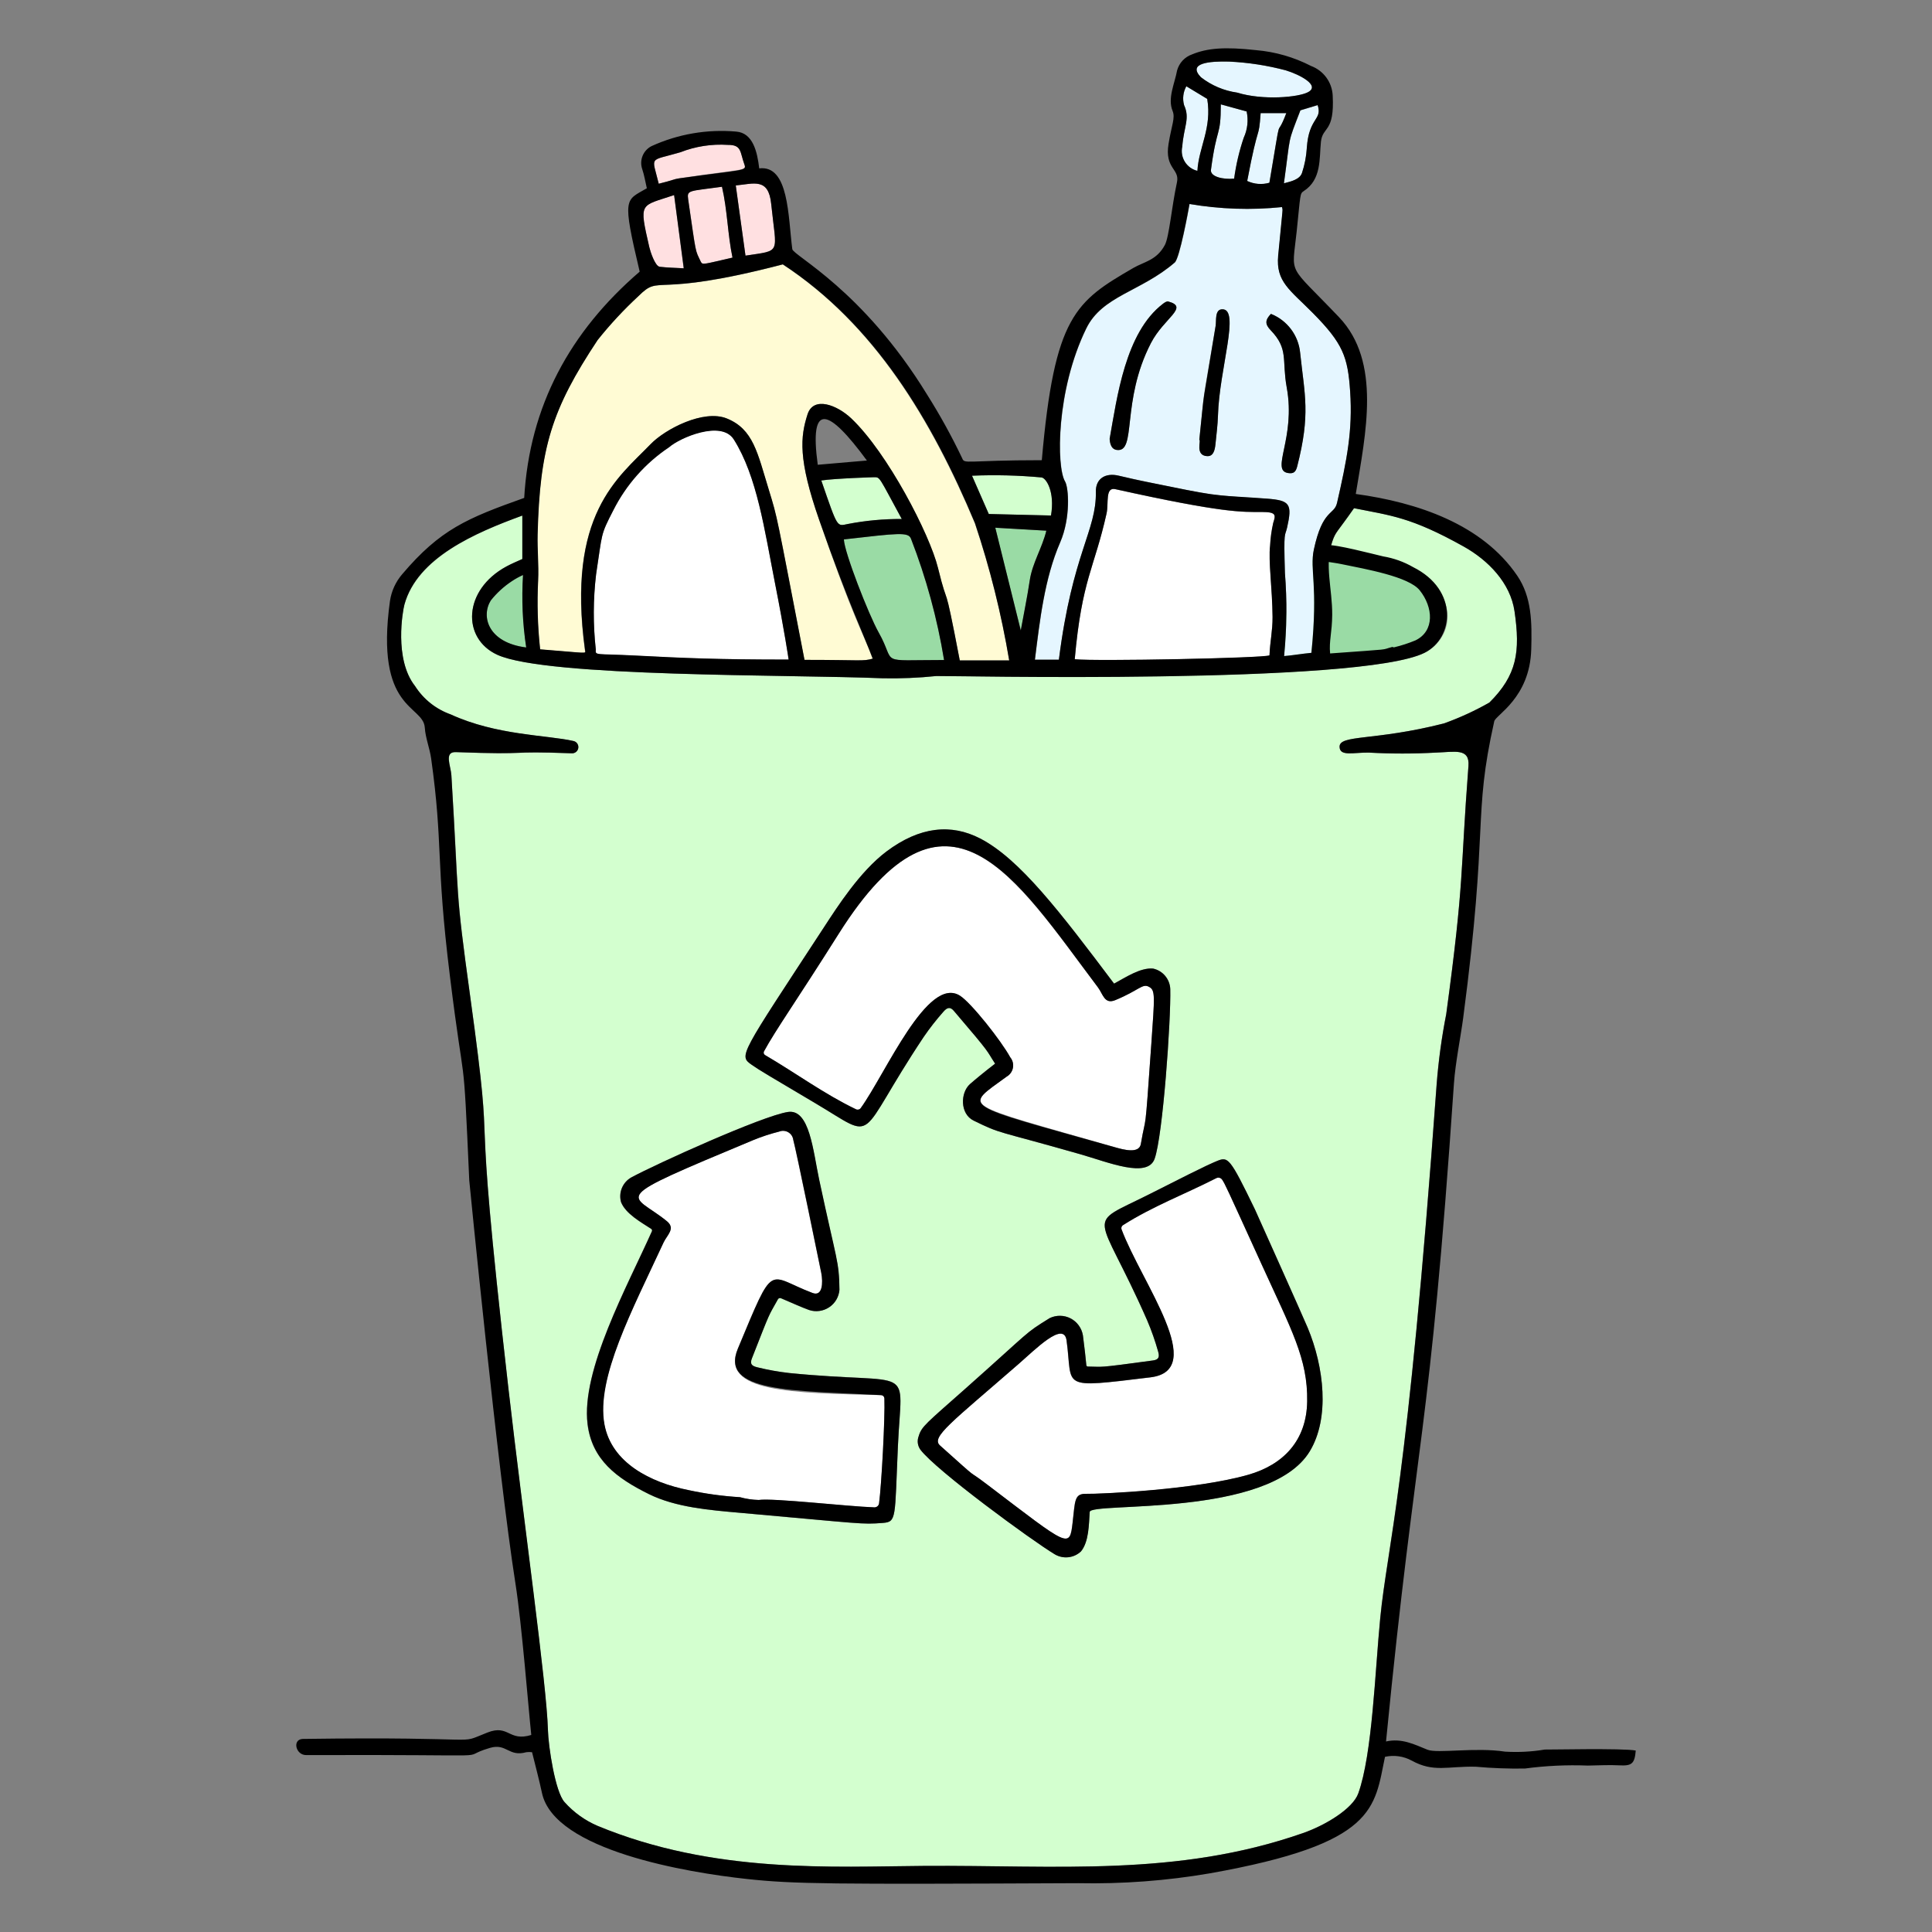 <svg width="71" height="71" viewBox="0 0 71 71" fill="none" xmlns="http://www.w3.org/2000/svg">
  <rect x="0" y="0" width="71" height="71" fill="#808080" stroke="none"/>
  <path d="M55.657 22.462C55.876 23.956 55.745 24.814 54.734 25.818C54.199 26.122 53.639 26.379 53.06 26.586C50.499 27.24 49.208 26.986 49.226 27.45C49.24 27.805 49.729 27.651 50.291 27.657C51.119 27.705 51.948 27.705 52.776 27.657C53.45 27.637 54.013 27.476 53.962 28.148C53.657 32.175 53.826 32.278 53.145 37.272C52.977 38.124 52.86 38.986 52.793 39.852C51.719 54.772 50.983 56.771 50.721 59.458C50.53 61.41 50.432 64.467 49.913 65.909C49.71 66.472 48.706 67.08 47.885 67.364C43.257 68.981 38.806 68.54 33.968 68.571C30.608 68.593 26.235 68.871 21.959 67.1C21.494 66.901 21.079 66.603 20.743 66.226C20.402 65.854 20.149 64.185 20.132 63.563C20.088 61.922 19.242 55.925 18.683 51.035C17.253 38.471 18.282 43.878 17.279 36.611C16.713 32.508 16.892 33.323 16.588 28.49C16.566 28.141 16.309 27.624 16.75 27.64C19.706 27.749 18.471 27.598 21.007 27.683C21.066 27.688 21.123 27.67 21.169 27.634C21.215 27.598 21.245 27.545 21.253 27.487C21.261 27.429 21.247 27.371 21.213 27.323C21.18 27.275 21.129 27.242 21.072 27.231C20.107 27.013 18.245 27.028 16.563 26.254C16.023 26.063 15.561 25.696 15.253 25.212C14.472 24.223 14.802 22.43 14.863 22.218C15.348 20.501 17.454 19.582 19.196 18.947V20.544C18.992 20.635 18.798 20.717 18.613 20.816C17.012 21.673 16.963 23.466 18.281 24.065C20.099 24.891 29.008 24.784 32.441 24.926C33.097 24.939 33.754 24.912 34.407 24.844C34.926 24.817 50.01 25.173 52.358 23.987C53.423 23.449 53.654 21.834 51.968 20.993C51.642 20.787 51.281 20.644 50.903 20.569C50.291 20.425 49.625 20.037 49.544 20.583C49.497 20.903 51.603 20.976 52.178 21.694C52.675 22.317 52.734 23.19 52.02 23.534C51.767 23.639 51.505 23.724 51.239 23.788C51.228 23.79 51.217 23.79 51.206 23.787C51.195 23.784 51.185 23.779 51.176 23.773C50.693 23.899 51.294 23.838 48.885 24.014C48.84 23.561 48.956 23.244 48.961 22.591C48.967 21.627 48.669 20.761 48.961 19.906C49.09 19.529 49.126 19.587 49.762 18.676C51.105 18.948 51.842 18.992 53.79 20.083C54.69 20.587 55.505 21.422 55.657 22.462ZM48.131 53.337C48.877 52.111 48.656 50.233 48.056 48.792C47.905 48.429 46.123 44.451 46.117 44.442C45.189 42.528 45.138 42.501 44.728 42.664C44.319 42.827 43.237 43.382 42.274 43.868C39.802 45.117 40.322 44.342 42.159 48.524C42.318 48.898 42.453 49.281 42.563 49.672C42.625 49.885 42.563 49.97 42.372 49.996C40.225 50.29 40.589 50.225 39.976 50.22C39.963 50.219 39.95 50.214 39.94 50.205C39.93 50.196 39.924 50.184 39.923 50.171C39.871 49.622 39.876 49.742 39.796 49.07C39.773 48.939 39.721 48.814 39.642 48.707C39.563 48.599 39.461 48.511 39.342 48.45C39.224 48.389 39.093 48.356 38.959 48.355C38.826 48.353 38.694 48.382 38.574 48.441C37.61 49.041 37.968 48.822 35.45 51.056C34.03 52.314 33.865 52.42 33.761 52.783C33.729 52.864 33.719 52.952 33.73 53.038C33.742 53.124 33.775 53.206 33.827 53.276C34.395 54.033 37.923 56.613 38.766 57.121C38.916 57.21 39.091 57.247 39.265 57.228C39.438 57.208 39.6 57.132 39.727 57.012C40.016 56.657 40.015 56.031 40.047 55.562C40.072 55.185 46.64 55.789 48.132 53.337H48.131ZM42.431 42.584C42.736 41.732 43.035 37.478 43.006 36.349C43 36.171 42.934 36 42.819 35.864C42.705 35.727 42.548 35.632 42.374 35.595C41.904 35.552 41.348 35.929 40.94 36.148C38.962 33.516 37.473 31.559 36.017 30.813C34.958 30.269 33.804 30.369 32.573 31.294C31.598 32.029 30.77 33.327 30.296 34.052C27.18 38.816 27.138 38.787 27.624 39.131C27.896 39.323 28.273 39.544 29.943 40.532C32.322 41.939 31.375 41.945 33.937 38.112C34.163 37.784 34.409 37.471 34.675 37.173C34.82 37.006 34.929 37.005 35.052 37.149C36.481 38.821 36.212 38.543 36.569 39.089C36.252 39.33 35.944 39.581 35.644 39.841C35.291 40.154 35.27 40.933 35.781 41.182C36.825 41.692 36.536 41.518 39.707 42.42C40.726 42.71 42.169 43.317 42.432 42.584H42.431ZM32.997 53.159C33.137 50.033 33.693 50.92 29.004 50.458C28.607 50.414 28.214 50.344 27.826 50.249C27.594 50.195 27.554 50.107 27.63 49.914C28.33 48.119 28.202 48.432 28.583 47.748C28.593 47.729 28.611 47.715 28.632 47.708C28.652 47.701 28.675 47.702 28.695 47.71C29.06 47.867 29.476 48.053 29.728 48.142C29.851 48.183 29.981 48.195 30.109 48.177C30.237 48.16 30.36 48.113 30.467 48.041C30.575 47.97 30.665 47.874 30.73 47.763C30.795 47.651 30.834 47.526 30.844 47.397C30.825 46.302 30.753 46.423 30.098 43.35C29.873 42.293 29.747 40.744 28.952 40.865C28.006 41.009 24.098 42.782 23.188 43.275C23.035 43.363 22.915 43.5 22.848 43.664C22.782 43.828 22.771 44.01 22.819 44.181C22.991 44.608 23.553 44.917 23.925 45.16C23.94 45.169 23.951 45.184 23.956 45.2C23.961 45.217 23.959 45.235 23.953 45.25C23.048 47.274 21.345 50.36 21.588 52.336C21.75 53.652 22.658 54.321 23.836 54.905C24.832 55.398 26.086 55.497 27.188 55.595C31.75 56.002 31.65 56.03 32.436 55.968C32.959 55.928 32.88 55.795 32.997 53.159Z" fill="#D3FFCF"/>
  <path d="M48.133 20.41C49.479 20.326 51.447 20.585 52.404 21.613C52.941 22.19 53.043 23.205 52.484 23.544C51.552 24.11 49.259 24.4 47.706 24.301C46.153 24.201 48.133 20.41 48.133 20.41Z" fill="#9ADBA5"/>
  <path d="M49.617 14.383C49.714 15.827 49.498 16.898 49.135 18.482C49.029 18.941 48.606 18.695 48.283 20.202C48.123 20.953 48.446 21.477 48.193 23.992C47.878 24.02 47.516 24.082 47.19 24.112C47.291 23.096 47.301 22.072 47.22 21.054C47.172 19.439 47.22 19.743 47.3 19.392C47.611 18.021 47.163 18.488 44.531 18.167C43.972 18.099 41.744 17.634 41.12 17.483C40.623 17.363 40.264 17.589 40.273 18.071C40.3 19.516 39.412 20.314 38.914 24.245H38.036C38.217 22.796 38.386 21.27 38.963 19.935C39.354 19.035 39.277 17.918 39.144 17.696C38.825 17.16 38.811 14.345 39.925 12.07C40.513 10.868 41.936 10.721 43.176 9.648C43.358 9.491 43.678 7.737 43.719 7.498C44.843 7.688 45.986 7.727 47.12 7.611C47.148 7.798 47.164 7.409 46.978 9.394C46.887 10.357 47.412 10.654 48.252 11.506C49.355 12.623 49.532 13.111 49.617 14.383ZM47.67 17.146C48.167 15.21 47.946 14.533 47.779 12.957C47.748 12.645 47.632 12.346 47.442 12.095C47.253 11.845 46.998 11.651 46.706 11.535C46.486 11.762 46.486 11.917 46.695 12.134C47.366 12.832 47.101 13.216 47.287 14.241C47.627 16.109 46.68 17.282 47.336 17.384C47.53 17.414 47.616 17.355 47.67 17.146ZM44.759 15.27C44.808 13.548 45.589 11.345 44.912 11.365C44.636 11.373 44.705 11.783 44.673 11.972C44.105 15.361 44.311 13.921 44.074 16.161C44.15 16.167 43.909 16.729 44.358 16.76C44.578 16.774 44.642 16.573 44.668 16.318C44.703 15.97 44.749 15.62 44.76 15.27H44.759ZM42.297 12.607C42.777 11.68 43.715 11.29 42.931 11.081C42.876 11.066 42.793 11.123 42.737 11.166C41.347 12.218 41.052 14.609 40.778 16.128C40.793 16.372 40.874 16.512 41.034 16.536C41.788 16.645 41.18 14.761 42.298 12.605L42.297 12.607Z" fill="#E5F6FF"/>
  <path d="M48.427 3.865C48.608 4.421 48.1 4.306 48.028 5.439C48.009 5.751 47.949 6.06 47.851 6.358C47.77 6.6 47.443 6.672 47.185 6.739C47.446 4.861 47.301 5.336 47.792 4.057L48.427 3.865Z" fill="#E5F6FF"/>
  <path d="M48.074 3.385C47.722 3.578 46.412 3.696 45.465 3.407C44.979 3.338 44.518 3.143 44.131 2.84C43.627 2.318 44.435 2.247 45.16 2.265C45.868 2.298 46.57 2.406 47.255 2.588C47.752 2.741 48.531 3.135 48.074 3.385Z" fill="#E5F6FF"/>
  <path d="M46.357 46.449C47.461 48.876 48.063 49.932 48.038 51.502C48.016 52.939 47.167 53.828 45.864 54.202C43.947 54.751 40.446 54.912 39.891 54.902C39.474 54.895 39.505 55.174 39.417 55.938C39.304 56.935 39.294 56.852 36.293 54.573C35.38 53.88 36.187 54.596 34.54 53.124C34.196 52.817 34.958 52.279 37.439 50.12C38.033 49.603 39.089 48.531 39.192 49.261C39.437 51.011 38.869 51.031 42.272 50.62C44.415 50.361 41.948 47.143 41.213 45.184C41.202 45.156 41.202 45.125 41.211 45.096C41.221 45.068 41.24 45.044 41.265 45.028C42.352 44.336 43.549 43.885 44.698 43.3C44.734 43.281 44.777 43.277 44.816 43.287C44.856 43.298 44.891 43.323 44.913 43.357C45.02 43.518 45.036 43.545 46.357 46.449Z" fill="white"/>
  <path d="M46.328 4.159H47.27C46.85 5.267 47.138 3.837 46.647 6.718C46.376 6.797 46.086 6.774 45.831 6.653C46.264 4.386 46.252 5.216 46.328 4.159Z" fill="#E5F6FF"/>
  <path d="M46.382 18.818C46.92 18.818 46.883 18.941 46.788 19.223C46.727 19.498 46.689 19.779 46.675 20.061C46.609 20.605 46.763 21.627 46.766 22.679C46.766 23.186 46.675 23.585 46.653 24.088C46.424 24.188 40.259 24.311 39.496 24.23C39.761 21.285 40.209 20.91 40.665 18.874C40.749 18.497 40.607 17.895 40.987 17.979C44.972 18.863 45.634 18.819 46.382 18.818Z" fill="white"/>
  <path d="M45.813 4.097C45.882 4.419 45.846 4.755 45.709 5.055C45.541 5.546 45.422 6.052 45.354 6.566C44.943 6.605 44.469 6.495 44.502 6.242C44.72 4.594 44.864 5.064 44.864 3.836L45.813 4.097Z" fill="#E5F6FF"/>
  <path d="M44.365 3.634C44.543 4.692 44.053 5.438 44.004 6.279C43.813 6.233 43.648 6.114 43.544 5.948C43.44 5.782 43.405 5.581 43.447 5.39C43.505 4.644 43.741 4.357 43.514 3.863C43.45 3.63 43.48 3.381 43.597 3.17L44.365 3.634Z" fill="#E5F6FF"/>
  <path d="M42.232 36.269C42.46 36.398 42.434 36.591 42.311 38.357C42.058 41.981 42.129 40.823 41.925 42.038C41.862 42.411 41.281 42.248 40.954 42.154C35.206 40.499 35.404 40.727 36.995 39.562C37.055 39.528 37.106 39.481 37.146 39.425C37.185 39.369 37.212 39.305 37.224 39.237C37.237 39.169 37.234 39.1 37.217 39.034C37.199 38.967 37.167 38.905 37.124 38.852C36.796 38.252 35.697 36.859 35.28 36.593C34.087 35.831 32.547 39.452 31.632 40.721C31.613 40.748 31.585 40.767 31.553 40.775C31.521 40.783 31.488 40.78 31.458 40.765C30.282 40.202 29.245 39.435 28.114 38.772C28.091 38.759 28.075 38.737 28.067 38.712C28.06 38.686 28.064 38.659 28.076 38.636C28.52 37.819 29.341 36.67 30.82 34.317C34.79 28 37.29 32.249 40.347 36.281C40.537 36.532 40.588 36.915 40.986 36.751C41.876 36.388 41.981 36.126 42.232 36.269Z" fill="white"/>
  <path d="M38.28 17.546C38.45 17.574 38.771 18.07 38.623 18.945L36.337 18.889L35.721 17.482C36.574 17.446 37.429 17.467 38.28 17.546Z" fill="#D3FFCF"/>
  <path d="M36.574 19.396L38.453 19.503C38.296 20.144 37.938 20.688 37.843 21.322C37.749 21.956 37.621 22.575 37.513 23.168L36.574 19.396Z" fill="#9ADBA5"/>
  <path d="M37.088 24.27H35.271C34.647 21.017 34.889 22.573 34.467 20.862C34.162 19.63 32.621 16.649 31.287 15.38C30.761 14.88 29.893 14.547 29.674 15.227C29.41 16.051 29.329 16.873 30.1 19.097C31.372 22.762 31.678 23.16 32.068 24.205C31.693 24.312 31.671 24.25 29.561 24.25C28.508 18.815 28.585 19.096 28.248 17.995C27.833 16.636 27.683 15.776 26.708 15.38C25.875 15.042 24.468 15.741 23.902 16.329C22.711 17.566 20.811 18.897 21.496 23.906C21.513 24.036 21.633 24.007 19.844 23.867C19.753 23.024 19.729 22.176 19.771 21.33C19.798 20.77 19.737 20.206 19.752 19.645C19.834 16.466 20.263 15.055 21.957 12.501C22.418 11.923 22.922 11.38 23.465 10.879C24.3 10.052 23.902 10.987 28.764 9.718C32.13 11.928 34.224 15.43 35.825 19.232C36.378 20.876 36.801 22.56 37.088 24.27Z" fill="#FFFBD4"/>
  <path d="M33.479 19.8C34.038 21.239 34.445 22.732 34.694 24.255C32.181 24.255 32.966 24.436 32.291 23.242C31.924 22.593 31.022 20.287 31.013 19.823C33.015 19.596 33.382 19.542 33.479 19.8Z" fill="#9ADBA5"/>
  <path d="M33.14 19.073C32.477 19.069 31.816 19.131 31.166 19.255C30.747 19.337 30.803 19.446 30.182 17.658C30.706 17.579 32.118 17.537 32.127 17.537C32.35 17.539 32.296 17.523 33.14 19.073Z" fill="#D3FFCF"/>
  <path d="M32.502 51.392C32.532 52.094 32.397 54.572 32.306 55.247C32.301 55.289 32.28 55.327 32.248 55.354C32.215 55.382 32.174 55.396 32.132 55.395C31.136 55.363 28.4 55.045 27.874 55.123C27.642 55.117 27.411 55.083 27.187 55.021C26.552 54.983 25.922 54.896 25.301 54.762C23.884 54.48 22.461 53.751 22.205 52.341C21.895 50.64 23.222 48.145 24.379 45.66C24.506 45.389 24.832 45.147 24.499 44.877C23.174 43.802 22.192 44.18 27.669 41.9C27.982 41.772 28.303 41.667 28.631 41.586C28.685 41.564 28.743 41.555 28.801 41.559C28.859 41.564 28.915 41.581 28.965 41.611C29.015 41.64 29.058 41.68 29.09 41.729C29.121 41.777 29.142 41.832 29.149 41.89C29.234 42.167 30.163 46.706 30.179 46.782C30.247 47.144 30.225 47.655 29.857 47.517C28.168 46.882 28.48 46.288 27.113 49.562C26.439 51.173 29.11 51.191 32.376 51.271C32.408 51.271 32.439 51.284 32.463 51.306C32.486 51.329 32.5 51.359 32.502 51.392Z" fill="white"/>
  <path d="M28.481 21.432C28.831 23.205 28.98 24.228 28.982 24.239C26.343 24.239 25.15 24.189 23.344 24.097C21.868 24.023 21.878 24.107 21.894 23.875C21.792 22.957 21.796 22.031 21.905 21.115C22.142 19.575 22.053 19.698 22.539 18.755C23.011 17.819 23.718 17.022 24.589 16.44C24.997 16.08 26.494 15.407 26.968 16.158C27.826 17.516 28.093 19.468 28.481 21.432Z" fill="white"/>
  <path d="M28.341 7.493C28.531 9.36 28.742 9.19 27.396 9.395L27.039 6.812C27.702 6.75 28.242 6.522 28.341 7.493Z" fill="#FFE0E1"/>
  <path d="M27.352 6.031C27.448 6.293 27.352 6.192 24.962 6.551C24.749 6.583 24.746 6.622 24.209 6.751C23.956 5.702 23.829 5.945 25.001 5.595C25.557 5.375 26.155 5.283 26.752 5.323C27.261 5.32 27.189 5.583 27.352 6.031Z" fill="#FFE0E1"/>
  <path d="M26.531 6.86C26.733 7.735 26.741 8.61 26.919 9.467C25.881 9.703 25.816 9.747 25.755 9.618C25.538 9.156 25.602 9.417 25.29 7.324C25.237 6.97 25.308 7.031 26.531 6.86Z" fill="#FFE0E1"/>
  <path d="M24.772 7.165L25.123 9.859C24.813 9.84 24.525 9.835 24.243 9.799C24.069 9.776 23.895 9.229 23.859 9.074C23.477 7.397 23.514 7.588 24.772 7.165Z" fill="#FFE0E1"/>
  <path d="M19.221 21.132C19.165 22.021 19.204 22.913 19.338 23.794C17.936 23.619 17.669 22.652 18.037 22.066C18.256 21.793 18.516 21.554 18.808 21.36C18.939 21.272 19.077 21.195 19.221 21.132Z" fill="#9ADBA5"/>
  <path d="M60.113 64.332C60.073 64.824 59.961 64.9 59.501 64.875C59.12 64.854 58.735 64.88 58.353 64.884C57.58 64.854 56.805 64.89 56.037 64.993C55.433 65.002 54.829 64.98 54.227 64.926C53.192 64.903 52.689 65.146 51.879 64.701C51.579 64.538 51.231 64.489 50.898 64.562C50.503 66.445 50.602 67.751 44.467 68.843C42.867 69.118 41.246 69.239 39.623 69.206C30.49 69.247 29.198 69.241 27.442 69.051C25.279 68.817 20.364 68.011 19.916 65.886C19.811 65.395 19.681 64.911 19.553 64.393C19.482 64.383 19.411 64.383 19.34 64.393C18.688 64.575 18.62 64.053 18.006 64.234C16.613 64.643 19.076 64.471 11.253 64.499C10.866 64.499 10.736 63.931 11.115 63.905C18.207 63.806 16.683 64.15 17.915 63.669C18.703 63.36 18.689 64.015 19.524 63.759C19.424 62.829 19.177 59.683 18.943 58.198C18.299 54.109 17.245 43.394 17.245 43.378C17.012 38.116 17.096 40.428 16.535 35.878C16.002 31.574 16.295 31.091 15.844 27.872C15.79 27.491 15.636 27.122 15.611 26.741C15.556 25.893 13.77 26.129 14.331 22.087C14.385 21.721 14.542 21.378 14.784 21.098C16.179 19.457 17.153 19.049 19.264 18.298C19.46 14.919 20.944 12.189 23.508 9.983C22.85 7.206 22.982 7.38 23.771 6.919C23.714 6.678 23.678 6.442 23.603 6.219C23.547 6.059 23.551 5.885 23.614 5.729C23.677 5.573 23.795 5.444 23.945 5.369C24.919 4.925 25.991 4.742 27.056 4.836C27.673 4.885 27.829 5.582 27.901 6.188C28.995 6.056 28.96 7.956 29.116 9.154C29.147 9.395 31.707 10.645 34.069 14.499C34.544 15.252 34.974 16.032 35.358 16.836C35.45 17.072 35.474 16.912 38.286 16.912C38.748 11.596 39.532 11.076 41.65 9.847C42.046 9.617 42.506 9.569 42.808 9.003C42.968 8.701 43.056 7.606 43.253 6.699C43.362 6.196 42.792 6.209 42.944 5.283C43.057 4.595 43.198 4.332 43.092 4.076C42.901 3.611 43.169 3.073 43.258 2.587C43.295 2.452 43.365 2.328 43.46 2.225C43.556 2.123 43.675 2.045 43.807 1.999C44.378 1.763 45.026 1.718 46.162 1.843C46.867 1.903 47.553 2.101 48.182 2.425C48.406 2.509 48.601 2.656 48.742 2.849C48.884 3.043 48.965 3.273 48.976 3.512C49.047 4.889 48.604 4.63 48.543 5.214C48.48 5.828 48.572 6.598 47.909 7.024C47.767 7.115 47.794 7.151 47.652 8.508C47.477 10.177 47.289 9.641 49.21 11.658C50.77 13.296 50.188 15.928 49.824 18.153C52.098 18.465 54.473 19.266 55.759 21.158C56.292 21.942 56.301 22.872 56.272 23.87C56.219 25.65 54.965 26.275 54.913 26.507C54.114 30.084 54.717 30.226 53.771 37.412C53.687 38.051 53.483 39.071 53.432 39.81C52.527 53.083 52.065 52.479 50.936 63.998C51.517 63.869 51.978 64.107 52.458 64.301C52.82 64.448 54.228 64.203 55.312 64.372C55.799 64.401 56.288 64.376 56.77 64.295C56.784 64.304 59.667 64.238 60.113 64.332ZM54.735 25.818C55.747 24.811 55.876 23.956 55.658 22.462C55.506 21.422 54.69 20.587 53.786 20.083C51.837 18.994 51.101 18.947 49.758 18.676C49.124 19.587 49.086 19.528 48.958 19.906C48.667 20.76 48.963 21.628 48.958 22.591C48.954 23.244 48.836 23.561 48.881 24.014C51.29 23.837 50.692 23.899 51.172 23.773C51.181 23.779 51.191 23.784 51.202 23.787C51.213 23.789 51.224 23.79 51.235 23.788C51.502 23.724 51.763 23.639 52.016 23.534C52.73 23.19 52.672 22.317 52.174 21.694C51.769 21.189 50.198 20.916 49.3 20.731C48.922 20.653 48.634 20.656 48.648 20.561C48.677 20.356 48.605 20.064 48.775 20.036C49.059 19.992 50.448 20.358 50.831 20.447C51.218 20.512 51.591 20.645 51.931 20.841C53.617 21.683 53.422 23.449 52.358 23.987C49.99 25.183 34.739 24.827 34.407 24.844C33.753 24.912 33.096 24.939 32.44 24.926C29.007 24.784 20.098 24.891 18.28 24.065C16.962 23.466 17.015 21.68 18.613 20.816C18.794 20.718 18.991 20.635 19.195 20.544V18.947C17.456 19.581 15.33 20.495 14.862 22.218C14.805 22.429 14.472 24.223 15.252 25.212C15.561 25.696 16.022 26.063 16.562 26.254C18.244 27.028 20.106 27.009 21.071 27.231C21.128 27.242 21.179 27.275 21.213 27.323C21.246 27.371 21.261 27.429 21.252 27.487C21.244 27.545 21.214 27.598 21.168 27.634C21.123 27.67 21.065 27.688 21.007 27.683C18.466 27.584 19.704 27.749 16.749 27.64C16.309 27.624 16.566 28.141 16.588 28.49C16.879 33.324 16.712 32.508 17.278 36.611C18.28 43.877 17.245 38.472 18.686 51.035C19.248 55.927 20.095 61.922 20.136 63.563C20.152 64.185 20.406 65.854 20.747 66.226C21.083 66.603 21.498 66.901 21.962 67.1C26.239 68.871 30.612 68.595 33.972 68.571C38.809 68.538 43.261 68.984 47.888 67.364C48.705 67.079 49.713 66.471 49.916 65.909C50.436 64.467 50.532 61.411 50.725 59.458C50.989 56.771 51.721 54.772 52.797 39.852C52.864 38.986 52.981 38.124 53.149 37.272C53.826 32.28 53.656 32.177 53.966 28.148C54.017 27.478 53.455 27.637 52.78 27.657C51.952 27.703 51.123 27.703 50.295 27.657C49.731 27.652 49.242 27.804 49.23 27.45C49.212 26.986 50.498 27.239 53.064 26.586C53.642 26.379 54.201 26.122 54.735 25.818ZM49.136 18.482C49.498 16.898 49.714 15.827 49.617 14.383C49.532 13.114 49.355 12.624 48.246 11.504C47.404 10.652 46.88 10.356 46.971 9.392C47.16 7.407 47.142 7.797 47.113 7.609C45.98 7.727 44.836 7.688 43.712 7.496C43.67 7.735 43.35 9.489 43.169 9.646C41.926 10.719 40.506 10.866 39.918 12.068C38.805 14.347 38.816 17.16 39.139 17.695C39.273 17.916 39.349 19.032 38.958 19.933C38.379 21.267 38.212 22.799 38.03 24.245H38.913C39.41 20.314 40.298 19.516 40.272 18.071C40.263 17.588 40.624 17.362 41.119 17.483C41.859 17.663 42.366 17.753 42.957 17.873C44.941 18.284 44.764 18.189 46.565 18.325C47.41 18.389 47.495 18.527 47.299 19.39C47.22 19.741 47.171 19.437 47.22 21.053C47.301 22.071 47.291 23.094 47.19 24.111C47.516 24.082 47.878 24.02 48.193 23.991C48.45 21.475 48.124 20.951 48.283 20.201C48.604 18.694 49.03 18.941 49.136 18.482ZM48.024 5.435C48.099 4.303 48.606 4.418 48.422 3.861L47.788 4.053C47.297 5.331 47.442 4.858 47.182 6.736C47.439 6.669 47.766 6.597 47.847 6.354C47.946 6.057 48.005 5.748 48.024 5.435ZM48.074 3.385C48.53 3.137 47.755 2.737 47.258 2.586C46.573 2.403 45.871 2.295 45.163 2.262C44.437 2.244 43.628 2.315 44.134 2.838C44.522 3.14 44.982 3.335 45.468 3.403C46.412 3.696 47.721 3.578 48.074 3.385ZM47.27 4.156H46.328C46.25 5.213 46.263 4.382 45.835 6.65C46.09 6.77 46.38 6.793 46.651 6.715C47.139 3.837 46.851 5.267 47.271 4.159L47.27 4.156ZM46.789 19.219C46.88 18.935 46.92 18.814 46.383 18.814C45.635 18.814 44.972 18.859 40.987 17.975C40.607 17.891 40.749 18.494 40.665 18.871C40.212 20.906 39.759 21.282 39.496 24.226C40.263 24.307 46.428 24.184 46.653 24.084C46.672 23.583 46.77 23.178 46.766 22.676C46.756 21.624 46.606 20.604 46.675 20.058C46.689 19.777 46.727 19.497 46.789 19.223L46.789 19.219ZM45.71 5.055C45.846 4.755 45.883 4.419 45.814 4.096L44.864 3.835C44.864 5.063 44.72 4.593 44.502 6.241C44.469 6.492 44.943 6.604 45.354 6.565C45.424 6.051 45.543 5.545 45.709 5.054L45.71 5.055ZM44.366 3.635L43.597 3.17C43.479 3.381 43.45 3.63 43.514 3.863C43.739 4.358 43.505 4.644 43.447 5.39C43.405 5.581 43.44 5.781 43.544 5.948C43.648 6.114 43.813 6.233 44.004 6.279C44.05 5.411 44.545 4.712 44.365 3.634L44.366 3.635ZM38.624 18.945C38.772 18.07 38.45 17.574 38.28 17.546C37.43 17.467 36.575 17.446 35.721 17.482L36.337 18.889L38.624 18.945ZM38.453 19.502L36.577 19.393L37.513 23.168C37.62 22.574 37.75 21.95 37.844 21.322C37.938 20.695 38.296 20.143 38.453 19.502H38.453ZM35.271 24.27H37.088C36.801 22.559 36.38 20.872 35.831 19.226C34.242 15.421 32.137 11.922 28.77 9.714C23.907 10.982 24.306 10.047 23.471 10.874C22.928 11.376 22.424 11.918 21.963 12.496C20.269 15.05 19.84 16.462 19.758 19.641C19.744 20.201 19.804 20.765 19.777 21.326C19.735 22.172 19.759 23.02 19.851 23.862C21.64 24.003 21.519 24.032 21.502 23.901C20.817 18.892 22.716 17.56 23.908 16.324C24.439 15.774 25.854 15.03 26.713 15.379C27.684 15.774 27.836 16.637 28.253 17.994C28.591 19.094 28.513 18.817 29.566 24.25C31.677 24.25 31.699 24.31 32.074 24.205C31.767 23.383 31.165 22.141 30.102 19.097C29.327 16.876 29.412 16.052 29.677 15.228C29.895 14.547 30.764 14.881 31.289 15.381C32.622 16.649 34.164 19.63 34.469 20.863C34.889 22.573 34.648 21.016 35.271 24.27ZM34.694 24.255C34.445 22.732 34.038 21.239 33.479 19.8C33.382 19.542 33.013 19.595 31.012 19.823C31.025 20.287 31.924 22.592 32.29 23.242C32.968 24.439 32.181 24.255 34.694 24.255ZM31.165 19.255C31.816 19.13 32.477 19.069 33.14 19.073C32.296 17.523 32.35 17.537 32.127 17.537C32.119 17.537 30.707 17.578 30.182 17.657C30.8 19.448 30.747 19.337 31.165 19.255ZM30.052 17.08L31.858 16.924C30.436 14.989 29.733 14.746 30.052 17.08ZM28.982 24.239C28.982 24.23 28.831 23.202 28.48 21.427C28.093 19.462 27.823 17.509 26.969 16.15C26.514 15.426 24.973 16.095 24.591 16.432C23.719 17.014 23.013 17.812 22.541 18.747C22.054 19.691 22.143 19.564 21.906 21.107C21.798 22.024 21.794 22.949 21.896 23.867C21.878 24.099 21.868 24.013 23.345 24.09C25.15 24.183 26.343 24.239 28.982 24.239ZM27.396 9.395C28.742 9.188 28.532 9.36 28.341 7.493C28.242 6.522 27.707 6.752 27.039 6.816L27.396 9.395ZM24.964 6.555C27.356 6.217 27.449 6.297 27.354 6.035C27.19 5.587 27.263 5.321 26.751 5.325C26.154 5.286 25.556 5.379 25 5.597C23.825 5.939 23.954 5.704 24.208 6.753C24.744 6.622 24.75 6.585 24.964 6.555V6.555ZM26.92 9.471C26.739 8.614 26.735 7.739 26.533 6.864C25.31 7.035 25.241 6.975 25.29 7.328C25.591 9.422 25.539 9.16 25.756 9.622C25.815 9.748 25.88 9.703 26.917 9.468L26.92 9.471ZM24.774 7.17C23.519 7.593 23.477 7.402 23.861 9.08C23.896 9.233 24.071 9.783 24.244 9.805C24.524 9.84 24.812 9.84 25.123 9.86C25.141 9.895 25.12 9.825 24.774 7.169V7.17ZM19.338 23.794C19.204 22.913 19.165 22.02 19.221 21.131C19.077 21.195 18.939 21.271 18.808 21.359C18.515 21.552 18.255 21.791 18.037 22.065C17.67 22.653 17.936 23.619 19.338 23.794Z" fill="black"/>
  <path d="M48.056 48.792C48.658 50.232 48.877 52.111 48.132 53.337C46.639 55.792 40.073 55.183 40.046 55.563C40.015 56.03 40.016 56.656 39.727 57.012C39.6 57.132 39.438 57.208 39.264 57.227C39.091 57.247 38.916 57.21 38.765 57.122C37.92 56.617 34.395 54.033 33.826 53.277C33.775 53.207 33.742 53.125 33.73 53.039C33.718 52.953 33.729 52.865 33.76 52.783C33.867 52.421 34.031 52.315 35.45 51.057C37.968 48.823 37.609 49.04 38.574 48.441C38.694 48.383 38.826 48.353 38.959 48.355C39.093 48.356 39.224 48.389 39.342 48.45C39.461 48.511 39.564 48.599 39.642 48.707C39.721 48.815 39.773 48.939 39.796 49.071C39.875 49.742 39.87 49.622 39.922 50.171C39.924 50.185 39.93 50.197 39.94 50.206C39.95 50.215 39.962 50.22 39.976 50.22C40.588 50.224 40.224 50.289 42.372 49.996C42.566 49.97 42.625 49.887 42.562 49.673C42.453 49.282 42.318 48.898 42.159 48.525C40.323 44.343 39.803 45.117 42.274 43.869C43.236 43.383 44.325 42.826 44.728 42.665C45.131 42.504 45.19 42.528 46.117 44.443C46.123 44.452 47.906 48.431 48.056 48.792ZM48.038 51.502C48.063 49.932 47.462 48.875 46.357 46.449C45.037 43.55 45.022 43.517 44.914 43.352C44.891 43.318 44.857 43.293 44.817 43.282C44.777 43.272 44.735 43.276 44.698 43.295C43.549 43.882 42.357 44.331 41.27 45.023C41.245 45.039 41.226 45.063 41.216 45.092C41.207 45.12 41.207 45.151 41.218 45.179C41.954 47.143 44.42 50.358 42.277 50.615C38.873 51.025 39.442 51.01 39.197 49.256C39.095 48.527 38.038 49.599 37.444 50.116C34.966 52.274 34.204 52.814 34.545 53.119C36.188 54.593 35.384 53.873 36.298 54.569C39.298 56.851 39.308 56.929 39.422 55.934C39.512 55.173 39.479 54.891 39.896 54.897C40.451 54.907 43.95 54.745 45.869 54.197C47.167 53.827 48.016 52.938 48.038 51.502Z" fill="black"/>
  <path d="M47.779 12.957C47.945 14.533 48.167 15.21 47.67 17.146C47.616 17.355 47.53 17.414 47.336 17.384C46.68 17.282 47.627 16.109 47.287 14.241C47.101 13.216 47.366 12.832 46.695 12.134C46.486 11.917 46.486 11.762 46.706 11.535C46.998 11.651 47.253 11.844 47.442 12.095C47.632 12.346 47.748 12.645 47.779 12.957Z" fill="black"/>
  <path d="M44.913 11.366C45.59 11.345 44.809 13.548 44.76 15.271C44.749 15.621 44.703 15.971 44.668 16.322C44.643 16.576 44.578 16.777 44.358 16.764C43.905 16.738 44.151 16.171 44.074 16.165C44.308 13.924 44.123 15.367 44.674 11.976C44.705 11.786 44.636 11.374 44.913 11.366Z" fill="black"/>
  <path d="M43.007 36.349C43.034 37.478 42.736 41.734 42.432 42.584C42.169 43.317 40.728 42.712 39.709 42.42C36.538 41.514 36.827 41.694 35.782 41.182C35.272 40.934 35.293 40.154 35.645 39.841C35.805 39.699 36.147 39.415 36.57 39.089C36.213 38.546 36.48 38.818 35.054 37.149C34.931 37.005 34.821 37.007 34.676 37.173C34.412 37.471 34.167 37.784 33.943 38.112C31.39 41.946 32.324 41.939 29.945 40.532C28.276 39.544 27.898 39.323 27.626 39.131C27.14 38.788 27.182 38.816 30.297 34.052C30.771 33.327 31.599 32.029 32.575 31.294C33.804 30.369 34.958 30.265 36.018 30.813C37.468 31.561 38.96 33.516 40.942 36.148C41.35 35.929 41.906 35.552 42.375 35.595C42.55 35.633 42.706 35.727 42.82 35.864C42.935 36.001 43 36.172 43.007 36.349ZM42.311 38.357C42.434 36.591 42.46 36.398 42.232 36.269C41.982 36.127 41.877 36.386 40.987 36.755C40.588 36.921 40.535 36.535 40.348 36.285C37.309 32.238 34.8 28.01 30.821 34.318C29.229 36.84 28.508 37.844 28.077 38.636C28.064 38.659 28.061 38.687 28.068 38.712C28.075 38.738 28.092 38.759 28.115 38.773C29.245 39.433 30.28 40.199 31.458 40.766C31.488 40.78 31.522 40.783 31.553 40.775C31.585 40.767 31.613 40.748 31.632 40.721C32.548 39.451 34.087 35.83 35.281 36.593C35.697 36.86 36.797 38.252 37.124 38.853C37.168 38.906 37.2 38.968 37.218 39.034C37.236 39.101 37.238 39.171 37.226 39.239C37.214 39.306 37.187 39.371 37.147 39.427C37.107 39.484 37.056 39.531 36.996 39.565C35.405 40.731 35.198 40.533 40.954 42.156C41.281 42.249 41.862 42.414 41.926 42.04C42.134 40.823 42.058 41.981 42.311 38.357Z" fill="black"/>
  <path d="M42.932 11.079C43.715 11.288 42.778 11.679 42.298 12.605C41.183 14.761 41.788 16.645 41.036 16.534C40.875 16.511 40.794 16.37 40.779 16.127C41.051 14.609 41.353 12.222 42.738 11.164C42.793 11.121 42.878 11.064 42.932 11.079Z" fill="black"/>
  <path d="M29.003 50.458C33.691 50.927 33.136 50.032 32.997 53.159C32.879 55.795 32.959 55.928 32.442 55.967C31.657 56.026 31.756 56 27.194 55.594C26.089 55.496 24.832 55.396 23.842 54.904C22.665 54.319 21.758 53.651 21.595 52.334C21.351 50.359 23.055 47.272 23.959 45.249C23.966 45.233 23.967 45.216 23.962 45.199C23.957 45.182 23.947 45.168 23.932 45.159C23.559 44.916 22.997 44.607 22.826 44.179C22.778 44.009 22.788 43.827 22.855 43.663C22.922 43.499 23.041 43.362 23.195 43.273C24.101 42.781 28.012 41.008 28.958 40.864C29.753 40.742 29.88 42.291 30.105 43.349C30.76 46.42 30.831 46.3 30.851 47.396C30.841 47.525 30.802 47.65 30.737 47.761C30.672 47.873 30.582 47.969 30.474 48.04C30.366 48.112 30.244 48.159 30.116 48.176C29.988 48.194 29.857 48.182 29.734 48.141C29.481 48.051 29.067 47.864 28.702 47.709C28.682 47.701 28.659 47.7 28.638 47.707C28.618 47.714 28.6 47.728 28.59 47.747C28.21 48.431 28.341 48.12 27.636 49.913C27.56 50.106 27.601 50.193 27.833 50.248C28.218 50.343 28.609 50.413 29.003 50.458ZM32.305 55.247C32.395 54.572 32.528 52.094 32.501 51.392C32.499 51.36 32.486 51.33 32.464 51.308C32.442 51.285 32.412 51.272 32.381 51.27C29.12 51.097 26.445 51.172 27.118 49.562C28.485 46.287 28.172 46.88 29.862 47.516C30.23 47.654 30.252 47.144 30.183 46.781C30.169 46.706 29.24 42.166 29.154 41.889C29.147 41.831 29.126 41.776 29.095 41.727C29.063 41.679 29.02 41.638 28.97 41.609C28.92 41.579 28.863 41.562 28.805 41.558C28.747 41.553 28.689 41.563 28.635 41.585C28.309 41.667 27.99 41.772 27.679 41.9C22.201 44.186 23.183 43.798 24.508 44.877C24.84 45.148 24.516 45.385 24.388 45.66C23.236 48.149 21.903 50.643 22.214 52.341C22.472 53.75 23.893 54.48 25.31 54.762C25.931 54.896 26.561 54.982 27.196 55.021C27.42 55.083 27.651 55.117 27.883 55.123C28.408 55.045 31.145 55.361 32.141 55.395C32.182 55.393 32.22 55.378 32.25 55.351C32.28 55.324 32.3 55.287 32.305 55.247Z" fill="black"/>
</svg>
